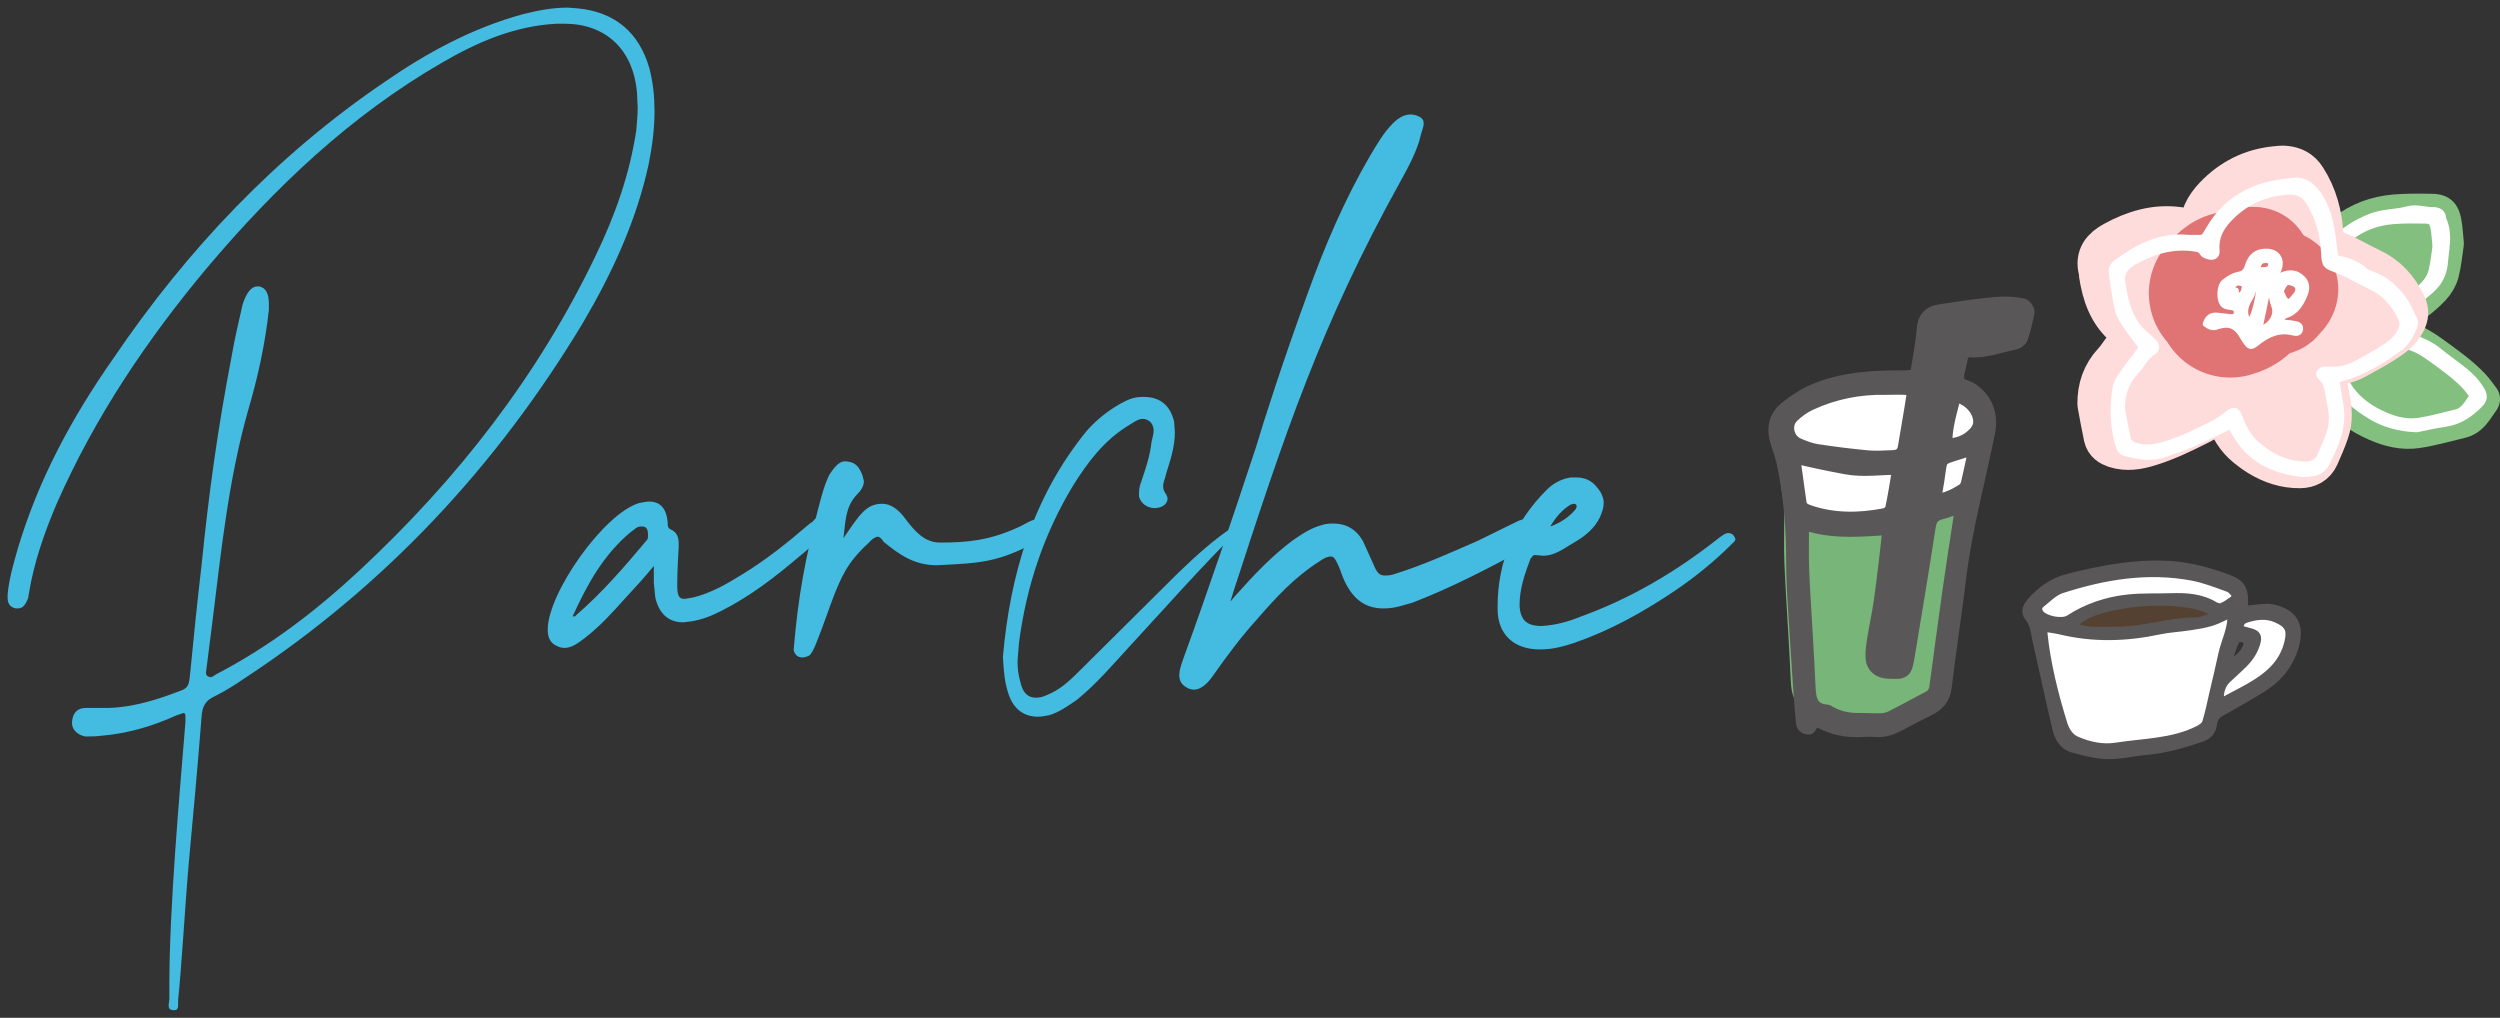 <?xml version="1.0" encoding="UTF-8"?><svg id="_レイヤー_2" xmlns="http://www.w3.org/2000/svg" viewBox="0 0 327.943 133.51"><rect x="0" y="0" width="327.943" height="133.51" fill="#333333" stroke="none"/><defs><style>.cls-1,.cls-2,.cls-3,.cls-4,.cls-5,.cls-6,.cls-7,.cls-8,.cls-9,.cls-10,.cls-11{stroke-linecap:round;stroke-linejoin:round;}.cls-1,.cls-3,.cls-8{stroke:#595757;}.cls-1,.cls-8{fill:#595757;}.cls-2,.cls-3,.cls-7,.cls-11{fill:#fff;}.cls-2,.cls-7,.cls-11{stroke:#fff;}.cls-4{stroke-width:19.277px;}.cls-4,.cls-9{fill:#e07373;stroke:#e07373;}.cls-5{fill:#83bf7f;stroke:#83bf7f;stroke-width:5px;}.cls-6{fill:#78b578;stroke:#78b578;}.cls-6,.cls-7,.cls-8{stroke-width:2px;}.cls-12{fill:#44bbe0;}.cls-13{fill:#544132;}.cls-9{stroke-width:14px;}.cls-10{fill:#ffdcdc;stroke:#ffdcdc;stroke-width:6px;}.cls-11{stroke-width:.75px;}</style></defs><g id="_水色"><path class="cls-12" d="m24.339,106.888c.225-2.915.457-5.721.667-8.265l.316-3.853.003-.656c0-1.372-.807-1.576-1.288-1.576-.107,0-.214.017-.316.051l-.864.288c-.033.011-.065.024-.098.039-3.271,1.487-6.397,2.338-9.556,2.601-.623.087-1.305.092-1.919.093-.483-.122-.838-.425-.838-.728v-.192c.066-.757.398-.824.824-.824h2.976c3.7-.105,7.209-1.308,10.157-2.47,1.245-.617,1.376-1.641,1.462-2.318l.026-.199c.483-4.92.961-9.705,1.539-14.615,1.023-10.127,2.196-18.283,3.925-27.286.275-1.654.65-3.308,1.013-4.908.145-.634.287-1.263.422-1.884.41-1.299.875-1.612.942-1.612h.151c.152.063.385.287.385,1.304v.713c-.448,4.084-1.338,8.398-2.646,12.827-2.346,8.254-3.381,16.765-4.382,24.995l-.355,2.907-.864,6.812c-.005.042-.008.084-.008.126,0,.588.322,1.115.841,1.375.042.021.086.039.131.054l.288.096c.102.034.209.051.316.051.516,0,.907-.274,1.142-.437l.092-.062c2.584-1.345,5.134-2.877,7.673-4.612-1.653,1.191-3.332,2.347-5.039,3.467-1.344.93-2.525,1.639-3.738,2.245-1.839.849-2.184,2.19-2.277,3.512-.334,4.328-.714,8.667-1.102,12.941ZM2.172,78.81c-.147-.042-.173-.102-.173-.44v-.384c.168-1.803.671-3.558,1.203-5.417l.103-.356c2.42-8.125,6.456-16.163,12.337-24.563,8.735-12.887,18.866-23.738,30.185-32.344-6.558,5.193-12.972,11.527-19.386,19.125-8.731,10.416-15.249,20.636-19.925,31.248-1.972,4.64-3.117,8.352-3.721,12.049l-.075.454c-.104.239-.254.568-.351.627h-.197Zm44.396-2.086c.46-.416.921-.839,1.383-1.27,13.641-12.719,23.824-26.319,31.13-41.577,2.811-5.839,4.565-11.27,5.366-16.602l.031-.323c.088-.969.172-1.885.172-2.897l-.098-1.97c-.521-6.165-4.545-9.973-10.502-9.973h-1.057c-.333.018-.663.042-.991.072.789-.112,1.606-.184,2.432-.184l1.272.093c4.411.433,7.286,2.839,8.517,7.149.419,1.589.634,3.376.634,5.292,0,2.069-.245,4.297-.748,6.812-1.425,6.535-4.133,13.06-8.521,20.52-8.052,13.374-17.772,25.044-29.02,34.857Z"/><path class="cls-12" d="m34.262,39.406h.005-.005M74.434,1c-2.016,0-3.936.384-5.855.864-6.624,1.824-12.479,4.992-18.047,8.832-14.303,9.695-26.014,22.078-35.709,36.381-5.376,7.679-9.792,15.839-12.479,24.862-.576,2.016-1.152,3.936-1.344,6.048v.384c0,.672.191,1.248,1.056,1.44h.288c.768,0,1.057-.672,1.344-1.344l.096-.576c.673-4.127,2.017-7.967,3.648-11.807,4.991-11.327,11.807-21.502,19.774-31.006,8.831-10.463,18.814-19.966,30.813-26.878,4.607-2.688,9.504-4.799,14.975-5.087h1.057c5.375,0,9.023,3.359,9.503,9.023l.097,1.919c0,1.056-.097,2.016-.192,3.072-.864,5.76-2.784,11.135-5.279,16.319-7.584,15.839-18.144,29.374-30.91,41.277-5.76,5.375-11.903,10.079-18.911,13.727-.191.096-.479.384-.768.384l-.288-.096c-.191-.096-.288-.288-.288-.48l.864-6.815c1.152-9.311,2.112-18.623,4.704-27.742,1.248-4.224,2.207-8.64,2.688-13.055v-.768c0-1.344-.384-2.112-1.248-2.304h-.288c-.768,0-1.439.864-1.92,2.4-.479,2.208-1.056,4.512-1.439,6.815-1.824,9.503-2.976,17.854-3.936,27.358-.576,4.896-1.056,9.695-1.536,14.591-.096.672-.096,1.344-.864,1.728-3.167,1.248-6.432,2.304-9.791,2.4h-2.976c-1.152,0-1.729.672-1.824,1.824v.192c0,.864.768,1.536,1.729,1.728.672,0,1.439,0,2.111-.096,3.456-.288,6.72-1.248,9.887-2.688l.864-.288c.288,0,.288.192.288.576v.576c-.768,9.503-2.111,24.286-2.111,34.461v1.92l-.097.768c0,.384.097.672.672.672h.097c.384,0,.479-.288.479-.672v-.672c.384-3.552.96-12.671,1.248-16.223l.192-2.208c.576-6.24,1.151-12.479,1.632-18.719.096-1.344.479-2.112,1.728-2.688,1.344-.672,2.592-1.44,3.84-2.304,18.431-12.095,33.117-27.838,44.444-46.652,3.84-6.528,7.008-13.343,8.64-20.831.48-2.4.768-4.704.768-7.008,0-1.824-.191-3.744-.672-5.567-1.344-4.704-4.512-7.392-9.407-7.872l-1.344-.096h0Z"/><path class="cls-12" d="m74.056,83.994c-.172,0-.38-.029-.733-.241-.166-.095-.475-.271-.475-1.159,0-4.504,7.168-14.447,11.279-15.646.343-.065.779-.152,1.063-.152.391,0,1.305,0,1.401,1.93-.001.276-.001,1.144.936,1.612.327.146.503.263.503,1.025v.384c-.1,1.677-.191,3.369-.191,4.992,0,.845,0,2.824,1.959,2.824.055,0,.11-.004.164-.014l1.152-.192c2.586-.643,4.724-1.889,6.698-3.112,3.456-2.094,6.573-4.663,8.911-6.676.267-.178.578-.395.84-.71.066-.033.114-.047.131-.05.029.03.068.056.107.081-.006.035-.025.072-.088.134-.361.33-.743.7-1.125,1.071-.745.724-1.449,1.407-2.233,2.011-2.886,2.459-6.331,5.209-10.301,7.193-1.437.719-2.548,1.092-3.717,1.248l-.783.086c-1.371-.019-2.226-.813-2.608-2.426l-.185-1.856.005-2.108c0-.422-.265-.799-.662-.941-.11-.04-.225-.059-.338-.059-.293,0-.578.129-.771.364-1.279,1.554-2.343,2.712-3.705,4.179-1.541,1.723-3.272,3.659-5.249,5.165-.685.515-1.388,1.043-1.985,1.043Zm10.175-15.935c-.254,0-.782,0-1.322.36l-.813.607c-3.837,3.214-6.059,7.389-7.894,11.426-.141.309-.114.669.069.955.185.286.501.459.841.459.678,0,1.027-.226,1.205-.484,3.442-2.992,6.389-6.416,9.353-9.953.33-.321.33-.848.33-1.314,0-1.957-1.474-2.056-1.769-2.056Z"/><path class="cls-12" d="m86.905,71.137c.04.023.08.045.122.067.002.042.004.095.004.159v.325c-.019.322-.037.642-.055.961-.159-.121-.339-.219-.533-.289-.066-.024-.133-.043-.199-.06.055-.065.109-.13.163-.195.271-.305.419-.643.498-.968m-13.053,11.283c.204.166.439.29.692.364-.2.122-.38.21-.488.21-.036,0-.11-.037-.182-.077-.012-.058-.026-.16-.026-.323,0-.057.001-.115.004-.174m11.339-16.625c-.384,0-.863.096-1.344.192-4.607,1.344-11.999,11.807-11.999,16.606,0,.96.288,1.632.96,2.016.48.288.863.384,1.248.384.96,0,1.824-.672,2.592-1.248,2.016-1.536,3.744-3.456,5.375-5.279,1.248-1.344,2.4-2.592,3.744-4.224v2.208l.191,1.92c.48,2.112,1.729,3.264,3.648,3.264l.863-.096c1.44-.192,2.688-.672,4.032-1.344,3.84-1.919,7.199-4.511,10.464-7.295,1.247-.96,2.303-2.112,3.455-3.167.288-.288.384-.576.384-.864,0-.288-.096-.576-.384-.768-.191-.192-.48-.288-.768-.288-.192,0-.48.096-.769.288-.191.288-.479.48-.768.672-2.784,2.4-5.663,4.704-8.831,6.624-2.016,1.248-4.032,2.4-6.336,2.976l-1.152.192c-.768,0-.959-.48-.959-1.824,0-1.632.096-3.36.191-4.992v-.384c0-.864-.191-1.536-1.056-1.92-.384-.192-.384-.48-.384-.768-.097-1.92-.96-2.88-2.4-2.88h0Zm-10.079,15.071c1.92-4.224,4.032-8.063,7.583-11.04l.769-.576c.288-.192.576-.192.768-.192.672,0,.769.576.769,1.056,0,.288,0,.576-.097.672-2.976,3.552-5.951,7.008-9.407,9.983,0,.096-.096.096-.384.096h0Z"/><path class="cls-12" d="m105.255,85.242c-.063,0-.092-.008-.099-.01.001-.001-.016-.023-.04-.077.54-6.442,1.417-11.436,3.218-18.339l.082-.309c.343-1.288.696-2.618,1.258-3.761.27-.404.77-1.133,1.134-1.229.71.011.993.184,1.363,1.127l.142.563c-.027.208-.156.513-.661,1.018-1.5,1.593-1.702,3.474-1.881,5.134-.039.363-.078.729-.131,1.095-.065.459.192.902.622,1.072.12.048.245.07.368.07.318,0,.628-.153.819-.426l.607-.877c1.645-2.384,2.283-3.208,3.661-3.208.924,0,1.738.869,2.259,1.597,1.415,1.852,2.872,3.491,5.325,3.491,3.801,0,6.735-.329,10.487-2.007.468-.2.847-.406,1.183-.589.519-.283.794-.425,1.159-.464l.085.339c-.023.159-.143.383-.773.778-4.812,2.539-6.753,2.634-12.516,2.918h-.006c-2.605,0-4.253-1.132-6.255-2.745-.577-.863-1.196-.997-1.524-.997-.735,0-1.511.631-1.884,1.082-2.832,2.577-3.707,4.656-4.479,6.491l-.22.52c-.342.896-.651,1.752-.958,2.603-.413,1.144-.82,2.273-1.26,3.372-.242.645-.467,1.243-.772,1.681-.141.06-.244.09-.314.09Z"/><path class="cls-12" d="m111.193,62.431h.005-.005m-.156.148c.04.064.103.178.182.373l.049.194c-.053.077-.149.198-.322.37-.014.014-.028.029-.042.044-.415.441-.743.901-1.004,1.37.186-.594.395-1.165.644-1.684.206-.304.372-.527.494-.667m4.682,5.504c.292,0,.824.31,1.444,1.178.013.018.026.035.039.053.148.194.307.4.476.613-.09-.071-.18-.143-.271-.216-.813-1.129-1.751-1.308-2.264-1.308-.126,0-.251.011-.374.03.33-.28.599-.35.95-.35m-6.919.959c-.008.07-.015.14-.022.209-.038.352-.075.706-.126,1.06-.132.916.383,1.803,1.244,2.144.052.021.104.039.157.055-1.115,1.512-1.677,2.848-2.194,4.079l-.217.513c-.011.025-.021.051-.031.077-.304.797-.593,1.594-.878,2.385.472-3.418,1.121-6.7,2.067-10.522m1.928-8.526c-.769.096-1.344.864-1.92,1.728-.672,1.344-1.056,2.88-1.44,4.32-1.728,6.624-2.688,11.711-3.264,18.719.192.672.576.96,1.152.96.288,0,.576-.096.96-.288.479-.576.768-1.344,1.056-2.112.768-1.92,1.44-3.936,2.208-5.952.864-2.016,1.536-4.032,4.512-6.719.288-.384.864-.768,1.151-.768.192,0,.48.192.769.672,2.016,1.632,3.936,3.072,7.007,3.072,5.856-.288,7.968-.384,13.056-3.072.768-.48,1.248-.96,1.248-1.728l-.192-.768c-.191-.384-.384-.48-.672-.48-1.152,0-1.632.576-2.976,1.152-3.647,1.632-6.432,1.92-10.079,1.92-2.016,0-3.264-1.44-4.512-3.072-.96-1.344-2.016-2.016-3.072-2.016-2.207,0-3.071,1.632-5.088,4.512.289-2.016.192-4.032,1.729-5.664.576-.576.96-1.152.96-1.824l-.192-.768c-.479-1.248-1.056-1.824-2.399-1.824h0Z"/><path class="cls-12" d="m136.168,93.017c-1.336,0-2.251-.632-2.789-1.931.694,1.214,1.805,1.435,2.5,1.435.686,0,1.316-.156,1.984-.49,1.652-.657,3.063-1.935,4.099-2.971l10.405-10.331c-.329.361-.657.722-.985,1.082-1.31,1.438-2.622,2.878-3.949,4.311-.401.437-.797.873-1.192,1.31-1.745,1.926-3.55,3.917-5.617,5.602l-.396.263c-.97.658-1.886,1.279-2.895,1.567-.674.131-1.023.153-1.164.153Zm-2.924-12.331c1.535-9.441,4.78-16.998,10.035-23.477,1.151-1.327,2.618-2.513,4.221-3.403.798-.443,1.494-.738,2.299-.738h.287c1.589,0,2.553.79,2.944,2.414l.091,1.265c-.003,1.604-.5,3.178-1.027,4.844l-.081.256c-.014.044-.024.089-.032.135-.031.186-.091.358-.146.529-.118.361-.252.77-.252,1.269,0,.589.16,1.068.533,1.585.019.038.037.075.049.114-.004-.009-.01-.013-.018-.013-.034,0-.114.068-.273.122l-.419.07c-.544-.026-.923-.345-1.04-.669v-.249c0-.43.067-.79.217-1.166l.135-.398c.558-1.666,1.085-3.24,1.275-5.051.013-.041.047-.179.082-.321.099-.405.211-.863.211-1.319,0-.825-.365-1.59-.977-2.048-.497-.334-.975-.488-1.463-.488-.798,0-1.464.428-2.052.807-.153.099-.307.197-.46.285-3.451,2.155-5.703,5.31-7.455,8.114-3.227,5.324-5.467,11.206-6.684,17.533Z"/><path class="cls-12" d="m163.473,70.31h.005-.005m-13.388-18.242h-.287c-1.057,0-1.92.384-2.784.864-1.728.96-3.264,2.208-4.512,3.647-7.007,8.64-9.983,18.719-10.943,29.566.097,1.728.192,3.36.769,4.992.672,1.92,2.016,2.88,3.84,2.88.384,0,.959-.096,1.439-.192,1.344-.384,2.496-1.248,3.647-2.016,2.592-2.112,4.704-4.607,6.911-7.007,4.801-5.184,9.408-10.463,14.399-15.359.192-.192.384-.288.384-.576l-.096-.192-.288-.096c-.192,0-.479.288-.576.384-2.688,1.728-5.087,3.936-7.392,6.144l-13.343,13.247c-1.151,1.152-2.399,2.208-3.84,2.784-.575.288-1.056.384-1.536.384-1.056,0-1.728-.672-2.016-2.016-.287-.96-.384-1.824-.384-2.784l.192-2.4c.96-7.392,3.264-14.303,7.104-20.639,1.92-3.072,4.031-5.855,7.104-7.775.672-.384,1.344-.96,2.016-.96.288,0,.576.096.863.288.385.288.576.768.576,1.248s-.191,1.056-.287,1.536c-.192,1.824-.769,3.456-1.345,5.184-.191.48-.288.96-.288,1.536v.384c.192.864,1.057,1.536,2.112,1.536l.576-.096c.672-.192,1.056-.672,1.056-1.152,0-.192-.096-.384-.191-.576-.289-.384-.385-.672-.385-1.056,0-.576.288-1.056.385-1.632.575-1.824,1.151-3.552,1.151-5.472l-.096-1.344c-.48-2.112-1.824-3.264-3.937-3.264h0Z"/><path class="cls-12" d="m156.615,89.465c-.108,0-.298-.048-.405-.12-.425-.246-.515-.396-.515-.8,0-.413.17-.923.428-1.696,3.55-9.736,6.847-19.589,9.602-27.94.96-3.264,3.645-11.604,6.804-20.224,2.515-6.992,5.083-12.644,8.086-17.791l.233-.392c.757-1.27,1.54-2.584,2.585-3.629.57-.57,1.108-.859,1.597-.859.229,0,.459.06.706.183.022.138-.087.484-.192.818-.111.353-.237.751-.331,1.203-.556,1.739-1.407,3.334-2.305,4.95-10.719,19.295-15.476,33.904-22.06,54.124l-.389,1.264c-.093.303-.037.633.151.888s.487.406.805.406c.529,0,.816-.359,1.069-.675.126-.157.292-.368.502-.577,2.133-2.397,4.447-4.859,7.188-6.915,1.251-.864,2.254-1.518,3.498-1.85.48-.158.833-.158,1.278-.158,1.3,0,2.299.604,2.969,1.794l1.304,2.897c.387.931.884,2.124,2.447,2.124.336,0,.96,0,1.619-.263,3.175-.974,6.299-2.337,9.321-3.655l1.551-.675,5.324-2.613c.252-.125.482-.185.711-.185.305,0,.441.072.609.323.078.118.118.222.118.309,0,.119,0,.336-.559.828l-.993.632c-4.258,2.296-9.295,4.949-14.414,6.917l-1.26.356c-.799.24-1.48.345-2.221.345-2.081,0-3.453-1.109-4.447-3.595l-.373-1.026-.098-.224c-.479-1.057-.893-1.97-1.993-1.97-.625,0-1.298.272-2.117.858-3.357,2.134-6.016,5.068-8.239,7.648-2.243,2.446-4.251,5.199-5.916,7.565-.9,1.299-1.513,1.399-1.679,1.399Z"/><path class="cls-12" d="m184.398,17.344c-.054.193-.107.399-.154.618-.528,1.634-1.348,3.166-2.211,4.721-4.076,7.337-7.293,13.997-10.075,20.541.488-1.38.994-2.789,1.514-4.206,2.491-6.927,5.035-12.526,7.994-17.599l.241-.405c.759-1.274,1.476-2.477,2.432-3.433.092-.092.179-.17.26-.237m-9.448,53.331c.912,0,1.568.387,2.058,1.216l1.291,2.86c.405.973,1.161,2.739,3.371,2.739.361,0,1.099,0,1.902-.301,2.717-.84,5.33-1.921,7.866-3.017-2.199,1.068-4.472,2.089-6.757,2.972l-1.283.367c-.699.21-1.273.299-1.921.299-1.207,0-2.467-.357-3.508-2.938l-.372-1.025c-.018-.049-.037-.097-.059-.144l-.068-.151c-.517-1.14-1.159-2.558-2.904-2.558-1.082,0-2.025.568-2.654,1.013-3.484,2.228-6.183,5.2-8.44,7.818-2.292,2.505-4.317,5.28-6.005,7.678-.316.457-.579.718-.751.853.051-.271.186-.678.349-1.167.892-2.447,1.768-4.9,2.622-7.333.036.063.076.124.12.183.377.51.974.812,1.608.812,1.01,0,1.557-.684,1.851-1.051.124-.156.266-.333.427-.494.028-.028.056-.057.082-.086,2.05-2.306,4.312-4.715,6.97-6.713,1.183-.818,2.107-1.418,3.186-1.706.039-.011.078-.022.116-.035.257-.086.475-.089.904-.089m10.079-55.66c-.768,0-1.535.384-2.304,1.152-1.248,1.248-2.112,2.784-2.976,4.224-3.359,5.759-5.951,11.807-8.16,17.951-3.167,8.639-5.855,16.991-6.814,20.254-3.072,9.311-6.24,18.719-9.6,27.934-.288.864-.48,1.44-.48,2.016,0,.768.288,1.248.96,1.632.288.192.673.288.96.288.769,0,1.632-.576,2.496-1.824,1.824-2.592,3.744-5.184,5.855-7.488,2.4-2.784,4.896-5.471,8.063-7.487.672-.48,1.151-.672,1.536-.672.479,0,.672.48,1.151,1.536l.384,1.056c1.152,2.88,2.881,4.224,5.376,4.224.769,0,1.536-.096,2.496-.384l1.344-.384c4.991-1.919,9.791-4.416,14.591-7.007l1.057-.672c.672-.576.959-1.056.959-1.632,0-.288-.096-.576-.287-.864-.385-.576-.864-.768-1.44-.768-.384,0-.768.096-1.151.288l-5.28,2.592c-3.552,1.536-7.104,3.167-10.847,4.319-.48.192-.96.192-1.248.192-.768,0-1.057-.384-1.536-1.536l-1.344-2.976c-.864-1.536-2.208-2.304-3.84-2.304-.479,0-.96,0-1.536.192-1.439.384-2.592,1.152-3.84,2.016-2.688,2.016-4.991,4.416-7.295,7.007-.48.48-.768.96-.864.96l.384-1.248c6.72-20.638,11.424-34.941,21.982-53.948.96-1.728,1.824-3.36,2.4-5.184.191-.96.576-1.728.576-2.304,0-.384-.192-.672-.576-.864-.385-.192-.769-.288-1.152-.288h0Z"/><path class="cls-12" d="m201.925,84.185c-2.842,0-4.472-1.56-4.472-4.279v-.384c0-5.585,2.065-10.482,6.139-14.556.727-.726,1.581-1.176,2.541-1.339h.592c.928,0,1.547.308,2.071,1.028.386.467.576.921.576,1.332,0,.355-.115.77-.398,1.43-.489,1.046-1.45,1.995-2.842,2.79-.296.169-.588.351-.879.534-.951.595-1.849,1.158-2.848,1.158,0,0-.973-.092-.977-.092-.789,0-1.151.486-1.307.695-.101.1-.233.293-.284.425-.823,2.162-1.505,4.144-1.505,6.5.123,2.498,1.392,3.688,3.88,3.688,1.828-.095,3.631-.527,5.564-1.323,5.576-2.02,10.896-4.91,16.165-8.793-1.487,1.284-3.083,2.501-4.82,3.681-4.555,3.072-8.781,5.263-12.918,6.698-1.254.418-2.626.809-4.088.809h-.191Zm4.512-19.103c-.082,0-.164.01-.243.03l-.384.096c-.092.023-.179.059-.261.106-1.182.689-2.179,1.749-3.049,3.24-.211.363-.174.819.095,1.143.193.233.478.361.77.361.112,0,.227-.019.336-.058,1.557-.556,2.834-1.435,3.798-2.613.078-.094.137-.202.176-.317l.096-.288c.033-.102.051-.208.051-.316,0-.166,0-.606-.389-.995-.391-.389-.83-.389-.995-.389Z"/><path class="cls-12" d="m201.379,69.29c.043.377.194.742.447,1.047.204.245.457.432.736.555-.027.003-.056.005-.084.006l-.948-.086c-.061-.005-.12-.008-.181-.008-.333,0-.645.064-.938.194.29-.581.612-1.15.967-1.707m5.347-6.662h-.672c-1.248.192-2.304.768-3.168,1.632-4.224,4.224-6.432,9.407-6.432,15.263v.384c0,3.36,2.208,5.279,5.472,5.279h.191c1.537,0,2.977-.384,4.416-.864,4.704-1.632,9.023-4.032,13.151-6.815,2.688-1.824,5.184-3.84,7.487-6.144.192-.192.48-.384.48-.672l-.192-.384c-.192-.288-.479-.384-.769-.384-.191,0-.383.096-.575.192l-.672.48c-5.472,4.32-11.423,7.872-18.047,10.271-1.632.672-3.36,1.152-5.184,1.248-1.92,0-2.784-.768-2.88-2.688,0-2.208.672-4.128,1.439-6.144.192-.192.288-.48.576-.48l1.057.096c1.631,0,2.879-1.056,4.223-1.824,1.345-.768,2.592-1.824,3.265-3.264.288-.672.479-1.248.479-1.824,0-.672-.288-1.344-.768-1.92-.768-1.056-1.729-1.44-2.88-1.44h0Zm-3.36,6.432c.672-1.152,1.536-2.208,2.688-2.88l.384-.096c.096,0,.191,0,.288.096.096.096.096.192.096.288l-.096.288c-.864,1.056-2.016,1.824-3.36,2.304h0Z"/><path class="cls-7" d="m258.355,58.804c-.392,1.832-.696,3.357-1.057,4.869-.085.358-.279.8-.565.979-.668.42-1.346.828-2.111,1.107-.596.213-1.245.351-1.983.351.166-.969.333-1.854.471-2.745.508-3.31.056-2.874,3.328-3.909.549-.176,1.089-.37,1.917-.653Z"/><path class="cls-7" d="m248.313,61.602c-.336,1.964-.593,3.774-.988,5.556-.075.345-.653.75-1.057.828-3.35.634-6.688.687-9.97-.439-.637-.216-1.158-.518-1.261-1.258-.27-1.929-.546-3.859-.809-5.788-.009-.078.078-.169.198-.414,2.315.574,4.593,1.045,6.883,1.465,2.309.42,4.536-.003,7.005.05Z"/><path class="cls-7" d="m258.875,55.961c-.06.442-.329.919-.64,1.255-1.035,1.12-2.343,1.647-4.053,1.612-.147-2.397.668-4.561,1.139-6.776,2.027.151,3.799,2.108,3.554,3.909Z"/><path class="cls-7" d="m250.135,52.225c-.336,2.265-.759,4.517-1.123,6.779-.154.947-.762,1.324-1.631,1.358-1.12.041-2.249.125-3.363.022-2.23-.207-4.455-.486-6.669-.828-.853-.135-1.697-.461-2.497-.813-1.503-.668-1.942-2.757-.778-3.906.681-.671,1.503-1.267,2.365-1.669,3.19-1.487,6.575-2.13,9.891-2.061,1.079,0,1.961-.047,2.836.013.86.06,1.092.295.969,1.104Z"/><path class="cls-6" d="m256.256,65.194c-.141.951-.251,1.707-.364,2.463-.445,2.939-.913,5.873-1.327,8.818-.599,4.248-1.167,8.498-1.735,12.749-.091.693-.427,1.161-1.042,1.481-1.638.856-3.253,1.754-4.903,2.585-.42.213-.932.314-1.405.329-.973.035-1.948-.047-2.921-.035-1.396.016-2.71-.27-3.928-.966-.085-.047-.169-.132-.257-.138-2.061-.151-2.4-1.578-2.466-3.256-.088-2.143-.223-4.285-.342-6.425-.169-3.021-.383-6.036-.499-9.057-.075-2.036-.016-4.081-.016-6.302,3.777,1.437,7.607,1.045,11.654.791-.173,1.578-.314,2.961-.48,4.339-.229,1.889-.445,3.78-.728,5.659-.238,1.587-.587,3.159-.834,4.746-.129.809-.26,1.644-.195,2.45.088,1.026.86,1.606,1.898,1.66,2.174.11,2.199.116,2.563-2.074.938-5.625,1.873-11.253,2.742-16.887.166-1.079.602-1.656,1.653-1.917.925-.232,1.81-.618,2.93-1.013Z"/><path class="cls-8" d="m265.309,40.135c-.85-.166-1.735-.26-2.598-.229-1.261.047-2.522.198-3.777.358-1.496.191-2.987.449-4.48.659-1.311.182-1.914.878-2.023,2.23-.144,1.747-.461,3.482-.75,5.214-.166,1.007-.329,1.139-1.333,1.189-1.023.05-2.052.019-3.074.053-3.288.11-6.535.508-9.559,1.876-1.18.533-2.284,1.292-3.307,2.099-1.543,1.214-1.725,2.836-1.095,4.63.304.866.584,1.75.772,2.651.455,2.187.772,4.386.966,6.6.179,2.008.257,4.025.254,6.048-.003,1.415.038,2.833.119,4.244.251,4.238.53,8.473.809,12.708.016.254.035.508.053.762.078,1.107.173,2.215.276,3.322.031.367.041.822.7.806.176-.339.367-.706.596-1.148.511.195.973.333,1.399.543,1.484.731,3.049.998,4.687.941.684-.022,1.371-.072,2.049-.013,1.18.104,2.196-.279,3.203-.831,1.233-.678,2.494-1.308,3.755-1.939,1.158-.577,1.901-1.346,2.067-2.761.574-4.793,1.318-9.568,1.901-14.362.781-6.459,2.519-12.724,3.79-19.083.452-2.268-.245-4.188-2.121-5.484-.662-.452-1.788-.477-1.917-1.393-.11-.781.235-1.625.38-2.441.025-.144.047-.289.085-.43.176-.703.612-1.136,1.355-1.079,1.948.144,3.736-.615,5.597-.954.342-.063.828-.314.922-.587.373-1.098.662-2.23.875-3.369.044-.248-.326-.784-.577-.834Zm-28.071,27.098c-.637-.216-1.158-.518-1.261-1.258-.27-1.929-.546-3.859-.809-5.788-.009-.078.078-.169.198-.414,2.315.574,4.593,1.045,6.883,1.465,2.309.42,4.536-.003,7.005.05-.336,1.964-.593,3.774-.988,5.556-.075.345-.653.75-1.057.828-3.35.634-6.688.687-9.97-.439Zm-2.224-12.708c.681-.671,1.503-1.267,2.365-1.669,3.19-1.487,6.575-2.13,9.891-2.061,1.079,0,1.961-.047,2.836.013.86.06,1.092.295.969,1.104-.336,2.265-.759,4.517-1.123,6.779-.154.947-.762,1.324-1.631,1.358-1.12.041-2.249.125-3.363.022-2.23-.207-4.455-.486-6.669-.828-.853-.135-1.697-.461-2.497-.813-1.503-.668-1.942-2.757-.778-3.906Zm22.132,14.073c-.445,2.939-.913,5.873-1.327,8.818-.599,4.248-1.167,8.498-1.735,12.749-.091.693-.427,1.161-1.042,1.481-1.638.856-3.253,1.754-4.903,2.585-.42.213-.932.314-1.405.329-.972.035-1.948-.047-2.921-.035-1.396.016-2.71-.27-3.928-.966-.085-.047-.169-.132-.257-.138-1.038-.075-1.638-.474-1.989-1.067-.342-.584-.445-1.355-.477-2.19-.088-2.143-.223-4.285-.342-6.425-.169-3.021-.383-6.036-.499-9.057-.075-2.036-.016-4.081-.016-6.302,3.35,1.274,6.742,1.111,10.287.878.455-.028.91-.06,1.368-.088-.173,1.578-.314,2.961-.48,4.339-.229,1.889-.445,3.78-.728,5.659-.238,1.587-.587,3.159-.834,4.746-.129.809-.26,1.644-.195,2.45.022.242.082.461.176.653.295.618.932.966,1.722,1.007,2.174.11,2.199.116,2.563-2.074.938-5.625,1.873-11.253,2.742-16.887.166-1.079.602-1.656,1.653-1.917.483-.122.957-.285,1.459-.471.455-.166.938-.354,1.471-.543-.141.951-.251,1.707-.364,2.463Zm1.092-5.239c-.085.358-.279.8-.565.979-.668.42-1.346.828-2.111,1.107-.596.213-1.245.351-1.983.351.166-.969.333-1.854.471-2.745.508-3.31.056-2.874,3.328-3.909.549-.176,1.089-.37,1.917-.653-.392,1.832-.696,3.357-1.057,4.869Zm1.578-7.711c-.06.442-.329.919-.64,1.255-1.035,1.12-2.343,1.647-4.053,1.612-.147-2.397.668-4.561,1.139-6.776,2.027.151,3.799,2.108,3.554,3.909Z"/><path class="cls-1" d="m297.926,79.741c-.511-.097-1.06-.013-1.591.031-.618.05-1.233.147-1.973.242.185-2.576-.157-3.423-1.995-4.119-2.601-.985-5.286-1.703-8.1-1.835-4.439-.204-8.749.631-13.01,1.713-1.976.505-3.623,1.666-4.95,3.237-.511.605-.775,1.311-.207,1.992.743.888.781,1.973,1.013,3.008.866,3.855,1.7,7.714,2.604,11.557.276,1.164.841,2.252,2.096,2.632,1.202.361,2.444.659,3.689.816,2.058.26,4.069-.301,6.102-.486,2.466-.223,4.778-.907,7.096-1.678.951-.317,1.484-.85,1.616-1.835.085-.646.336-1.17.979-1.525,1.835-1.01,3.655-2.055,5.437-3.153,2.058-1.271,3.551-3.018,4.273-5.377.894-2.921-.097-4.655-3.077-5.22Zm-3.065,4.26c-.097,1.327-.772,2.171-2.789,3.313.411-1.154.687-2.127,1.098-3.037.314-.696.643-.7,1.691-.276Zm-27.211-3.482c-.38-.467-.329-.96.094-1.299.863-.687,1.7-1.572,2.701-1.895,5.575-1.804,11.278-2.754,17.132-1.656,1.609.304,3.168.925,4.721,1.481.395.141.687.587,1.045.913-.188.304-.251.514-.392.612-.477.336-.954.693-1.487.916-.251.104-.678.009-.935-.147-1.798-1.089-3.771-1.195-5.788-1.129-1.845.06-3.705-.028-5.537.163-2.786.292-5.421,1.151-7.796,2.704-.86.558-3.096.147-3.758-.662Zm22.038.031c-.696.21-1.101.442-1.503.439-2.993-.038-5.866.86-8.815,1.129-1.641.151-3.307.11-4.96.1-.514-.003-1.026-.185-1.616-.301,2.466-2.438,13.245-3.379,16.893-1.368Zm.656,10.268c-.311,1.327-.568,2.673-.973,3.975-.116.376-.612.712-1.01.913-3.391,1.703-7.168,1.638-10.795,2.215-1.719.273-3.504-.107-5.148-.809-.979-.417-1.478-1.352-1.747-2.234-1.186-3.871-2.183-7.799-2.594-11.846-.016-.132.063-.273.157-.649.75.125,1.421.201,2.074.358,4.304,1.029,8.596.913,12.903-.006,1.333-.282,2.71-.342,4.059-.552.963-.147,1.939-.292,2.861-.584.866-.273,1.675-.737,2.532-1.126.182,1.895-.794,3.573-1.176,5.374-.351,1.663-.756,3.316-1.142,4.972Zm9.835-6.641c-.311,1.355-.951,2.557-1.914,3.561-1.954,2.039-4.564,3.012-7.04,4.47-.091-1.38.157-2.409,1.079-3.219.584-.514,1.136-1.063,1.71-1.591.872-.806,1.575-1.725,1.942-2.87.339-1.073.151-1.396-.929-1.666-.411-.1-.816-.226-1.208-.336-.069-.765.264-1.154.816-1.33,1.324-.42,2.648-.605,3.99-.009,1.525.678,1.923,1.368,1.553,2.99Z"/><path class="cls-3" d="m300.178,84.176c-.311,1.355-.951,2.557-1.914,3.561-1.954,2.039-4.564,3.012-7.04,4.47-.091-1.38.157-2.409,1.079-3.219.584-.514,1.136-1.063,1.71-1.591.872-.806,1.575-1.725,1.942-2.87.339-1.073.151-1.396-.929-1.666-.411-.1-.816-.226-1.208-.336-.069-.765.264-1.154.816-1.33,1.324-.42,2.648-.605,3.99-.009,1.525.678,1.923,1.368,1.553,2.99Z"/><path class="cls-13" d="m289.688,80.55c-.696.21-1.101.442-1.503.439-2.993-.038-5.866.86-8.815,1.129-1.641.151-3.307.11-4.96.1-.514-.003-1.026-.185-1.616-.301,2.466-2.438,13.245-3.379,16.893-1.368Z"/><path class="cls-3" d="m293.343,78.062c-.188.304-.251.514-.392.612-.477.336-.954.693-1.487.916-.251.104-.678.009-.935-.147-1.798-1.089-3.771-1.195-5.788-1.129-1.845.06-3.705-.028-5.537.163-2.786.292-5.421,1.151-7.796,2.704-.86.558-3.096.147-3.758-.662-.38-.467-.329-.96.094-1.299.863-.687,1.7-1.572,2.701-1.895,5.575-1.804,11.278-2.754,17.132-1.656,1.609.304,3.168.925,4.721,1.481.395.141.687.587,1.045.913Z"/><path class="cls-3" d="m291.485,85.845c-.351,1.663-.756,3.316-1.142,4.972-.311,1.327-.568,2.673-.973,3.975-.116.376-.612.712-1.01.913-3.391,1.703-7.168,1.638-10.795,2.215-1.719.273-3.504-.107-5.148-.809-.979-.417-1.478-1.352-1.747-2.234-1.186-3.871-2.183-7.799-2.594-11.846-.016-.132.063-.273.157-.649.75.125,1.421.201,2.074.358,4.304,1.029,8.596.913,12.903-.006,1.333-.282,2.71-.342,4.059-.552.963-.147,1.939-.292,2.861-.584.866-.273,1.675-.737,2.532-1.126.182,1.895-.794,3.573-1.176,5.374Z"/><path class="cls-5" d="m320.701,31.96c-.18,1.171-.296,2.514-.624,3.799-.18.701-.616,1.408-1.12,1.941-2.674,2.819-5.986,4.352-9.851,4.731-.866.083-1.659-.114-2.417-.462-.986-.45-1.958-.935-2.913-1.448-.79-.428-1.063-1.029-.926-1.898.519-3.286,2.069-5.968,4.677-8.049,1.964-1.568,4.221-2.374,6.684-2.574,1.582-.128,3.178-.108,4.766-.08.975.017,1.2.205,1.405,1.18.182.878.208,1.787.319,2.859Z"/><path class="cls-2" d="m320.369,28.728c.054-.842-.624-1.062-1.171-1.059-1.119.01-2.208-.426-3.347-.114-1.569.431-3.235.329-4.787.938-2.092.822-3.941,1.993-5.362,3.723-1.141,1.394-1.985,3-2.522,4.723-.285.921-.408,1.904-.498,2.869-.074.772.507,1.201,1.201.904.512-.218.926-.074,1.349.126.542.252,1.074.53,1.592.827.762.436,1.584.594,2.473.718,1.381-.285,2.842-.374,4.129-.894,2.008-.814,3.792-2.062,5.434-3.522,1.119-.998,1.649-2.178,1.762-3.614.012-.156.027-.312.045-.468.178-1.735.54-3.48-.297-5.156Zm-1.324,6.911c-.156.609-.535,1.223-.973,1.686-2.322,2.448-5.198,3.78-8.555,4.109-.753.072-1.441-.099-2.099-.401-.856-.391-1.701-.812-2.53-1.258-.686-.371-.923-.894-.805-1.649.451-2.854,1.797-5.184,4.062-6.991,1.706-1.361,3.666-2.062,5.805-2.235,1.374-.111,2.76-.094,4.139-.069.847.015,1.042.178,1.22,1.025.158.762.181,1.552.277,2.483-.156,1.017-.257,2.183-.542,3.3Z"/><path class="cls-5" d="m325.443,52.355c-.385.559-.663.987-.967,1.395-.425.57-.929,1.065-1.644,1.236-1.928.463-3.844,1.019-5.798,1.311-1.806.269-3.566-.153-5.262-.903-2.09-.923-3.884-2.107-5.271-4.006-.695-.952-1.111-1.945-1.549-2.984-.37-.877-.834-1.716-1.291-2.553-.741-1.363-.431-2.035,1.08-2.541,1.711-.573,3.433-.48,5.129-.116,1.902.411,3.774.97,5.65,1.496,1.25.353,2.336,1.028,3.389,1.792,1.812,1.317,3.659,2.593,5.222,4.217.501.518.9,1.129,1.311,1.656Z"/><path class="cls-2" d="m325.387,51.113c-.574-.963-1.344-1.74-2.198-2.433-1.099-.889-2.27-1.686-3.359-2.582-1.193-.985-2.609-1.512-4.037-1.943-1.587-.48-3.243-.73-4.862-1.109-2.037-.478-3.924.101-5.802.772-.411.149-.587.443-.626.854-.064.688.156,1.285.475,1.889.483.911.946,1.844,1.3,2.812.408,1.116,1.015,2.062,1.834,2.921.881.926,1.909,1.621,2.99,2.267,1.713,1.022,3.567,1.537,5.906,1.646,1.027-.203,2.371-.53,3.738-.72,1.817-.255,3.211-1.21,4.453-2.463.644-.649.651-1.139.188-1.911Zm-1.743,2.017c-.364.488-.795.911-1.406,1.057-1.649.396-3.287.871-4.958,1.121-1.545.23-3.05-.131-4.5-.772-1.787-.79-3.322-1.802-4.508-3.426-.594-.814-.951-1.663-1.324-2.552-.317-.75-.713-1.468-1.104-2.183-.634-1.166-.369-1.74.923-2.173,1.463-.49,2.936-.411,4.386-.099,1.626.352,3.228.829,4.832,1.28,1.069.302,1.998.879,2.899,1.532,1.55,1.126,3.129,2.218,4.466,3.607.428.443.77.965,1.121,1.416-.329.478-.567.844-.827,1.193Z"/><path class="cls-10" d="m294.726,37.29c-.272,1.797-.495,3.607-1.485,5.27-.017-.144.01-.317-.059-.428-.683-1.099-.369-2.079.27-3.072.257-.401.339-.913.542-1.354.097-.21.292-.374.443-.557.097.047.193.094.29.141Z"/><path class="cls-10" d="m315.273,40.041c-.979-2.039-2.395-3.594-4.477-4.552-1.525-.704-2.965-1.622-4.528-2.218-1.697-.65-1.761-.538-1.863-2.419-.142-2.62-.781-5.05-2.224-7.297-.615-.961-1.389-1.309-2.382-1.429-.434-.051-.886.013-1.327.056-3.045.31-5.606,1.611-7.715,3.811-1.204,1.258-1.994,2.689-1.825,4.517.062.656-.219.929-.851.822-.324-.054-.76-.203-.899-.45-.345-.615-.87-.656-1.456-.733-2.997-.396-5.7.436-8.298,1.857-1.392.763-2.232,1.721-1.78,3.407.045.171.027.356.054.53.404,2.596,1.191,4.999,3.316,6.752.377.308.736.642,1.07.995.369.391.372.899-.062,1.156-1.167.696-1.675,1.935-2.545,2.863-1.405,1.504-1.978,3.23-1.975,5.28.27,1.426.516,2.858.824,4.276.134.602.594.913,1.199,1.116,1.474.487,2.885.225,4.303-.209,2.344-.712,4.528-1.798,6.703-2.893.706-.356,1.365-.822,1.991-1.309,1.004-.779,1.279-.768,1.713.396.583,1.563,1.359,2.976,2.692,4.025.487.383.979.765,1.504,1.089,1.616.998,3.364,1.584,5.28,1.563.963-.008,1.742-.409,2.146-1.311.468-1.049.926-2.106,1.298-3.192.503-1.469.401-2.978.059-4.472-.292-1.271-.195-2.673-1.357-3.655-.337-.286-.091-.68.324-.795.246-.067.527-.032.789-.021,1.405.056,2.743-.198,3.979-.875,1.167-.64,2.344-1.271,3.465-1.983,1.078-.682,2.141-1.367,2.786-2.588.404-.765.428-1.351.067-2.109Z"/><path class="cls-9" d="m299.566,38.511c-.059.106-.131.21-.22.29-.339.312-.597.995-1.111.72-.371-.198-.515-.822-.802-1.332.277-.441.426-.936.748-1.114.265-.144.785.002,1.109.176.498.27.557.748.277,1.26Z"/><path class="cls-9" d="m296.175,34.634c.007.369-.168.706-.629.748-.386.035-.772.074-1.161.111.092-.968.352-1.344.983-1.359.359-.01.795.005.807.5Z"/><path class="cls-4" d="m294.218,37.622c-.106,1.568-.317,1.875-1.657,2.267.02-.242.037-.44.048-.637.007-.16,0-.32,0-.508-.368-.095-.702-.181-1.091-.28,1.108-1.295,1.292-1.346,2.7-.842Z"/><path class="cls-2" d="m316.621,41.989c-.46-.956-.874-1.965-1.51-2.8-1.022-1.342-2.263-2.49-3.919-3.074-.384-.134-.802-.29-1.092-.559-1.04-.965-2.329-1.305-3.654-1.592-.067-.015-.121-.101-.218-.188-.02-.166-.045-.369-.072-.572-.349-2.592-.493-5.201-2.047-7.515-.913-1.357-1.938-2.072-3.532-1.852-1.22.168-2.461.312-3.631.666-2.936.894-5.32,2.671-6.896,5.275-1.121,1.849-.663,1.5-2.862,1.53-.082,0-.163-.005-.245-.012-2.013-.188-3.896.233-5.728,1.074-1.248.572-2.344,1.342-3.453,2.121-.52.364-.718.767-.629,1.342.25,1.621.418,3.268.814,4.852.21.842.785,1.609,1.28,2.354.587.876,1.265,1.691,1.906,2.535-.874,1.168-1.76,2.297-2.577,3.473-.391.567-.832,1.196-.936,1.844-.411,2.54-.361,5.08.408,7.57.144.468.384.795.889.913,1.651.399,3.305.718,4.973.119,1.275-.455,2.567-.879,3.807-1.418,1.646-.72,3.248-1.542,4.914-2.342.208.322.403.582.554.864,1.857,3.475,4.943,5.003,8.689,5.466.401.05.819-.025,1.228-.05.948-.059,1.663-.55,2.064-1.364,1.131-2.295,2.193-4.619,1.785-7.295-.131-.852-.262-1.703-.421-2.55-.173-.921-.089-1.099.772-1.327,2.745-.733,5.094-2.225,7.362-3.867.965-.698,1.515-1.72,1.951-2.795.099-.243.131-.604.025-.827Zm-1.659,1.577c-.597,1.129-1.579,1.762-2.577,2.394-1.037.658-2.126,1.243-3.206,1.834-1.144.626-2.381.861-3.681.809-.243-.01-.503-.042-.73.02-.384.106-.611.47-.3.735,1.074.908.985,2.206,1.255,3.381.317,1.381.411,2.777-.054,4.136-.344,1.005-.767,1.983-1.201,2.953-.374.834-1.094,1.206-1.985,1.213-1.772.02-3.389-.522-4.884-1.446-.485-.3-.941-.654-1.391-1.007-1.233-.97-1.951-2.277-2.49-3.723-.401-1.077-.656-1.087-1.584-.366-.579.451-1.188.881-1.842,1.21-2.013,1.012-4.032,2.017-6.201,2.676-1.312.401-2.616.644-3.98.193-.559-.188-.985-.475-1.109-1.032-.285-1.312-.512-2.636-.762-3.956-.002-1.896.527-3.493,1.827-4.884.805-.859,1.275-2.005,2.354-2.649.401-.238.399-.708.057-1.069-.309-.327-.641-.636-.99-.921-1.965-1.621-2.693-3.844-3.067-6.245-.025-.161-.007-.332-.05-.49-.418-1.559.359-2.446,1.646-3.151,2.404-1.314,4.904-2.084,7.676-1.718.542.072,1.027.109,1.347.678.129.228.532.366.832.416.584.099.844-.153.787-.76-.156-1.691.574-3.015,1.688-4.179,1.951-2.035,4.32-3.238,7.137-3.525.408-.04.827-.099,1.228-.052.918.111,1.634.433,2.203,1.322,1.334,2.079,1.926,4.327,2.057,6.75.094,1.74.153,1.636,1.723,2.238,1.446.552,2.777,1.401,4.188,2.052,1.926.886,3.235,2.324,4.141,4.211.334.701.312,1.243-.062,1.951Z"/><path class="cls-11" d="m299.831,41.372c1.401-.451,2.04-1.577,2.537-2.812.426-1.059.067-1.923-.953-2.495-.844-.475-2.198-.173-2.765.597-.814,1.107-.8,2.258-.322,3.5.483,1.26-.592,2.805-1.928,2.956.334-1.584.686-3.181,1.003-4.785.166-.852.3-1.678,1.069-2.265.265-.203.418-.614.517-.96.324-1.149-.354-2.052-1.547-2.109-1.087-.052-1.928.339-2.394,1.374-.084.186-.163.376-.22.574-.191.649-.54.975-1.28,1.107-.641.114-1.275.542-1.8.968-.589.483-.646,2.126-.235,2.76.322.495.834.455,1.312.535.453.077.616.371.557.802-.057.436-.379.5-.73.47-.614-.057-1.223-.149-1.837-.201-.76-.062-1.245.28-1.488,1.109.52.394.936.562,1.537.342,1.508-.547,2.54-.094,3.322,1.334.119.215.252.426.394.626.527.762.713.787,1.463.191,1.404-1.119,2.914-1.844,4.778-1.352.379.101.785.094.901-.376.139-.562-.314-.713-.723-.79-.51-.099-1.037-.121-1.53-.176-.255-.503-.012-.802.361-.923Zm-2.73-7.238c.359-.01.795.005.807.5.007.369-.168.706-.629.748-.386.035-.772.074-1.161.111.092-.968.352-1.344.983-1.359Zm-3.834,4.805c.015-.176.027-.319.035-.463.005-.116,0-.233,0-.369-.267-.069-.51-.131-.792-.203.805-.941.938-.978,1.961-.611-.077,1.139-.23,1.361-1.203,1.646Zm1.708,3.622c-.017-.144.01-.317-.059-.428-.683-1.099-.369-2.079.27-3.072.257-.401.339-.913.542-1.354.097-.21.292-.374.443-.557.097.047.193.094.29.141-.272,1.797-.495,3.607-1.485,5.27Zm4.191-4.372c.277-.441.426-.936.748-1.114.265-.144.785.002,1.109.176.498.27.557.748.277,1.26-.059.106-.131.21-.22.29-.339.312-.597.995-1.111.72-.371-.198-.515-.822-.802-1.332Z"/></g></svg>